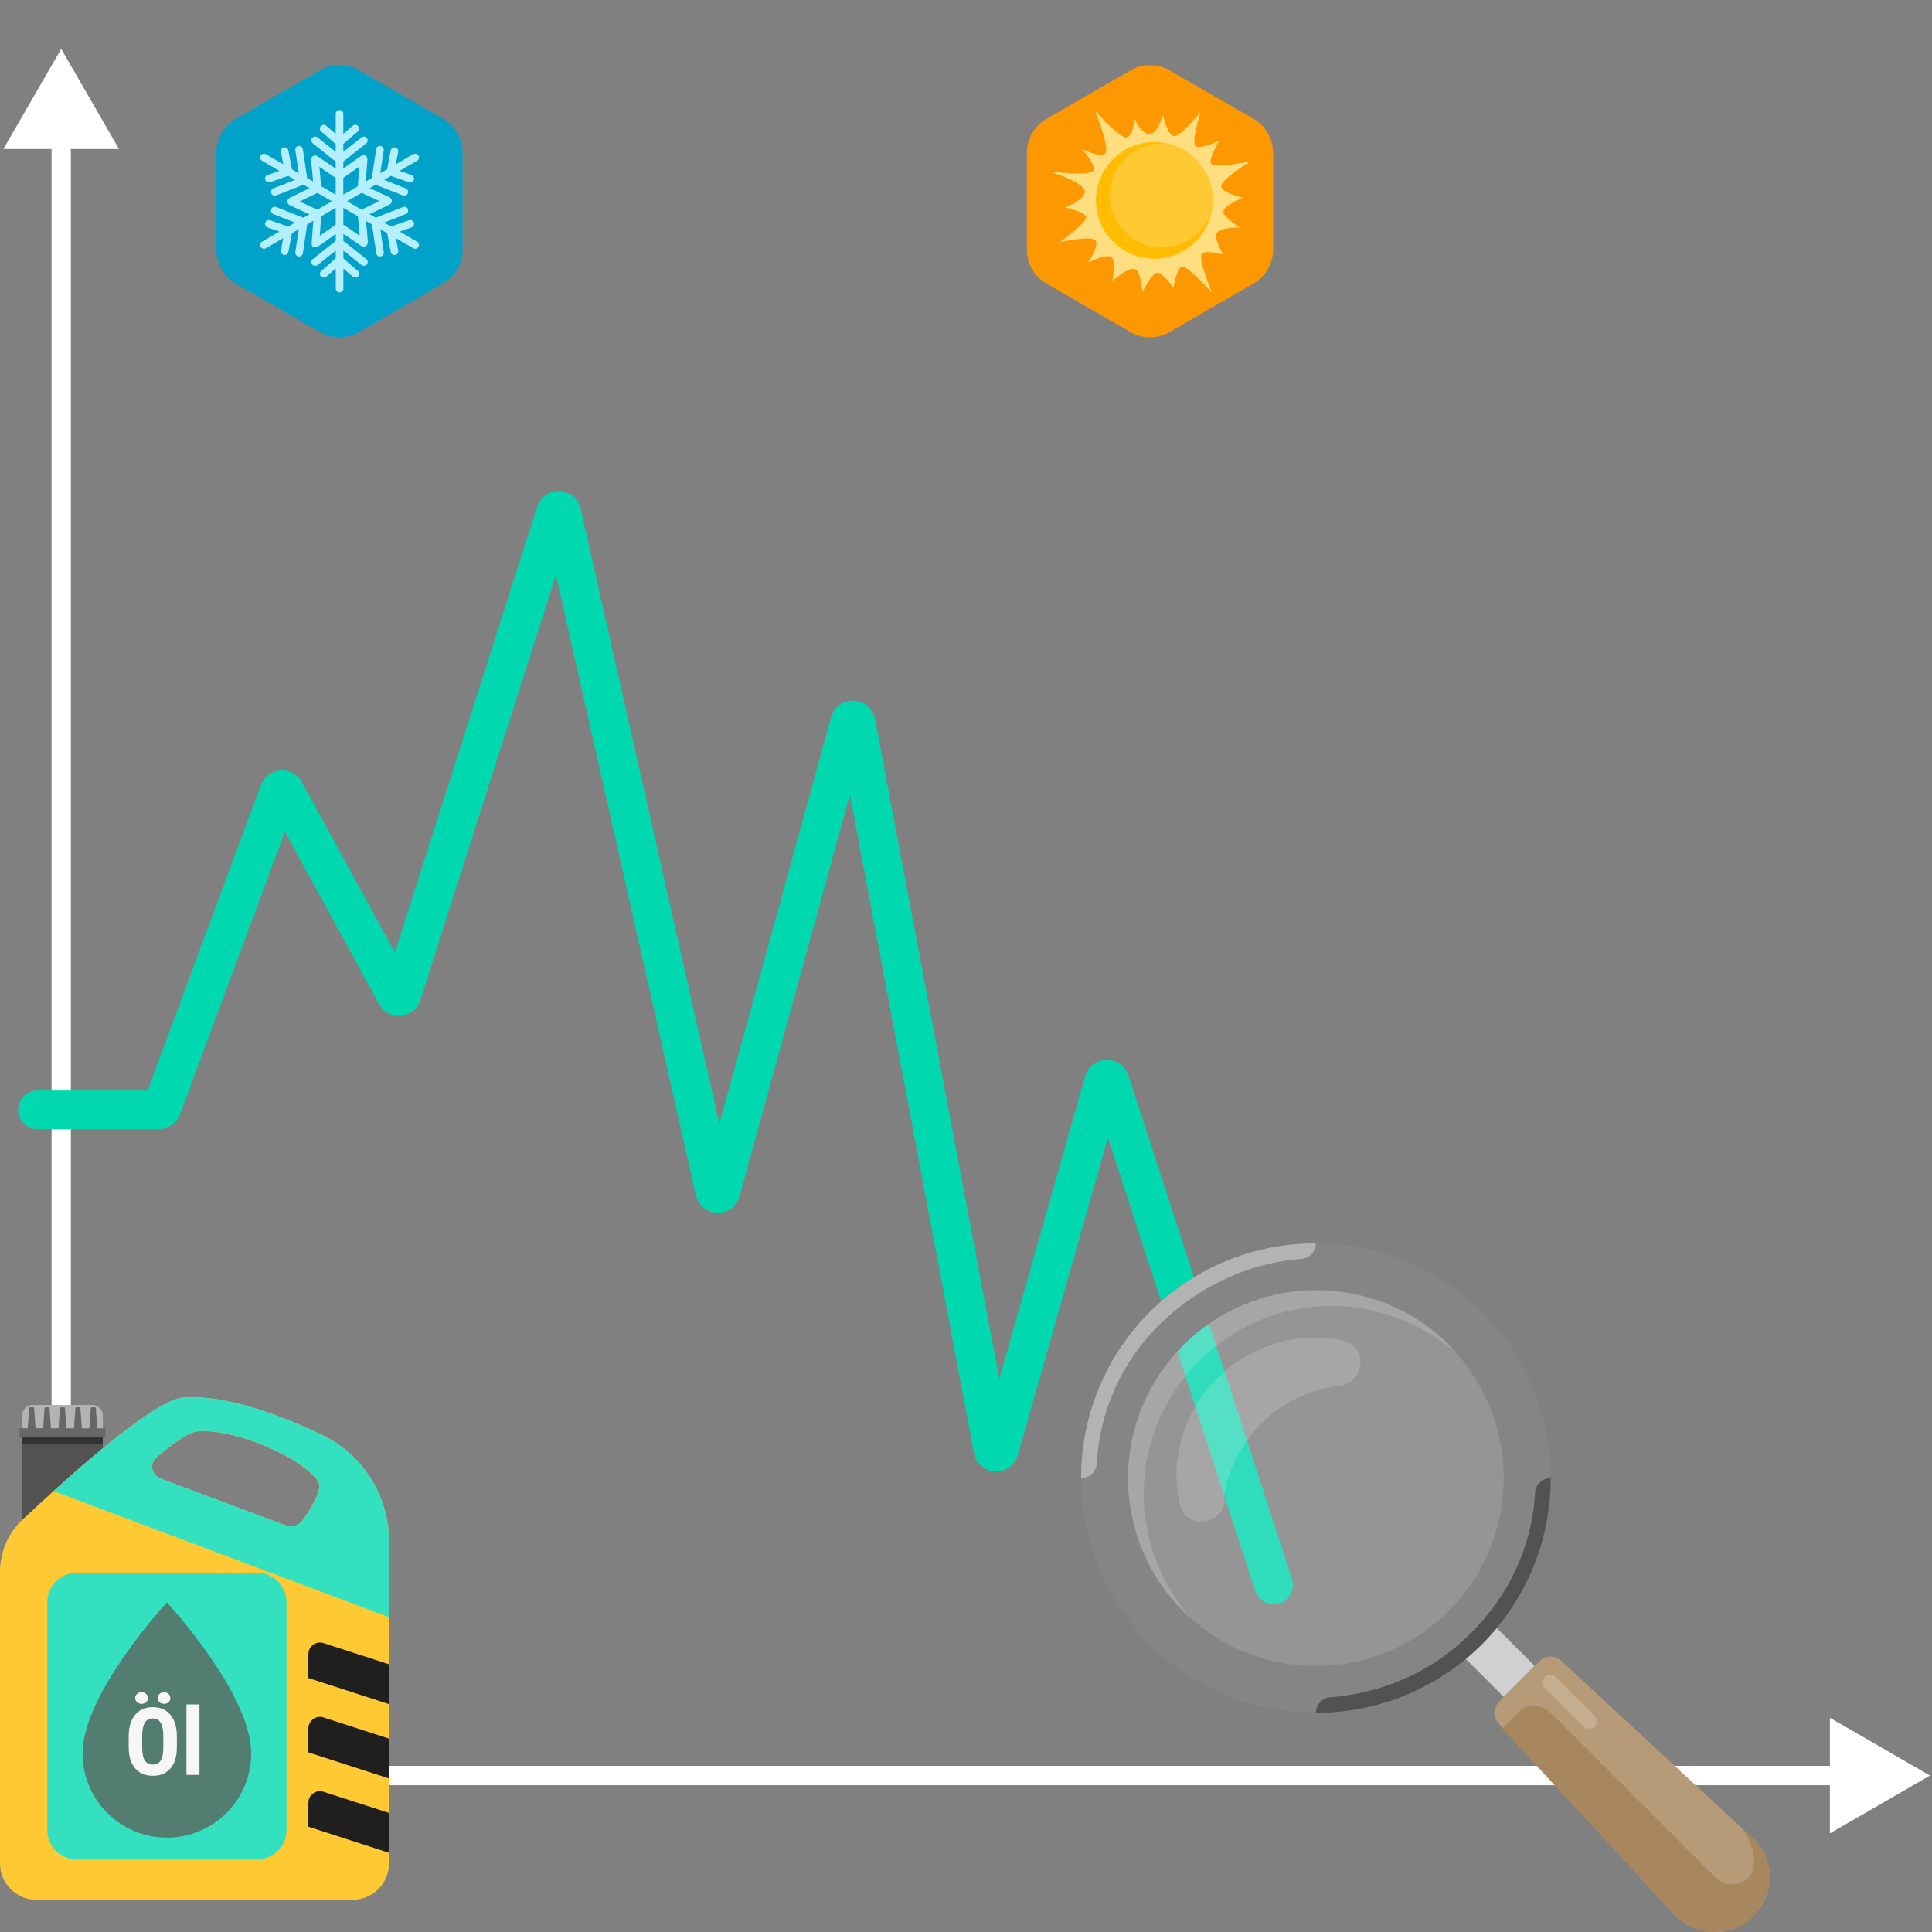 <?xml version="1.0" encoding="UTF-8"?><svg id="Ebene_1" xmlns="http://www.w3.org/2000/svg" viewBox="0 0 600 600"><rect x="0" y="0" width="600" height="600" fill="#808080" stroke="none"/><g id="Winter"><path d="M137.58,36.9l-26.06-15.04c-3.78-2.17-8.41-2.17-12.18,0l-26.06,15.06c-3.76,2.17-6.09,6.18-6.09,10.53v30.09c0,4.35,2.33,8.37,6.09,10.55l26.07,15.04c1.85,1.07,3.95,1.63,6.09,1.63s4.22-.56,6.07-1.63l26.06-15.08c3.76-2.17,6.09-6.18,6.09-10.53v-30.09c-.02-4.33-2.33-8.35-6.09-10.53Z" fill="#00a2ca"/><path d="M129.53,75.05l-5.41-3.13,3.69-1.29c.62-.22,.94-.89,.73-1.51-.22-.62-.89-.94-1.51-.73l-5.61,1.96-2.13-1.23,6.72-2.64c.61-.24,.91-.92,.67-1.53-.24-.61-.92-.91-1.53-.67l-8.47,3.33-1.89-1.09,6.12-2.96c1.11-.53,1.05-1.98-.16-2.4l-5.92-2.73,1.84-1.06,8.47,3.33c.61,.24,1.29-.06,1.53-.67,.24-.61-.06-1.29-.67-1.53l-6.72-2.64,2.13-1.23,5.61,1.96c.62,.22,1.29-.11,1.51-.73,.22-.62-.11-1.29-.73-1.51l-3.69-1.29,5.41-3.13c.57-.33,.76-1.05,.43-1.61-.33-.57-1.05-.76-1.61-.43l-5.41,3.12,.73-3.84c.12-.64-.3-1.26-.94-1.38-.64-.12-1.26,.3-1.38,.94l-1.11,5.84-2.13,1.23,1.07-7.14c.1-.64-.35-1.25-.99-1.34-.64-.1-1.25,.35-1.34,.99l-1.35,9-1.89,1.09,.5-6.78c.09-1.23-1.05-1.87-2.16-1.06l-5.32,3.76v-2.13l7.12-5.67c.51-.41,.59-1.15,.19-1.66-.41-.51-1.15-.59-1.66-.19l-5.64,4.5v-2.46l4.5-3.88c.49-.43,.55-1.17,.12-1.67-.43-.49-1.17-.55-1.67-.12l-2.96,2.55v-6.25c0-.65-.53-1.18-1.18-1.18s-1.18,.53-1.18,1.18v6.25l-2.96-2.55c-.5-.43-1.24-.37-1.67,.12-.43,.5-.37,1.24,.12,1.67l4.5,3.88v2.46l-5.64-4.5c-.51-.41-1.25-.32-1.66,.19-.41,.51-.32,1.25,.19,1.66l7.12,5.67v2.18l-5.62-3.82c-1.02-.69-2.21,.08-2,1.34l.6,6.49-1.84-1.06-1.35-9c-.1-.65-.7-1.09-1.34-.99-.65,.1-1.09,.7-.99,1.34l1.07,7.14-2.13-1.23-1.1-5.84c-.12-.64-.74-1.06-1.38-.94-.64,.12-1.06,.74-.94,1.38l.73,3.84-5.41-3.12c-.57-.33-1.29-.13-1.61,.43-.33,.57-.13,1.29,.43,1.61l5.41,3.13-3.69,1.29c-1.46,.51-.71,2.75,.78,2.23l5.61-1.96,2.13,1.23-6.72,2.64c-.61,.24-.91,.92-.67,1.53,.24,.61,.92,.91,1.53,.67l8.47-3.33,1.89,1.09-6.12,2.96c-1.1,.53-.98,1.99,.16,2.4l5.92,2.73-1.85,1.07-8.47-3.33c-.61-.24-1.29,.06-1.53,.67-.24,.61,.06,1.29,.67,1.53l6.72,2.64-2.13,1.23-5.61-1.96c-.62-.22-1.29,.11-1.51,.73-.22,.62,.11,1.29,.73,1.51l3.69,1.29-5.41,3.13c-.57,.33-.76,1.05-.43,1.61,.33,.57,1.05,.76,1.61,.43l5.41-3.13-.73,3.84c-.14,.73,.42,1.4,1.16,1.4,.56,0,1.05-.4,1.16-.96l1.1-5.84,2.13-1.23-1.07,7.14c-.11,.72,.45,1.36,1.17,1.36,.58,0,1.08-.42,1.17-1.01l1.35-9,1.89-1.09-.5,6.78c-.14,1.7,1.18,1.8,2.16,1.06l5.32-3.76v2.13l-7.12,5.67c-.51,.41-.59,1.15-.19,1.66,.41,.51,1.15,.59,1.66,.19l5.64-4.5v2.46l-4.5,3.88c-.49,.43-.55,1.17-.12,1.67,.43,.49,1.17,.55,1.67,.12l2.96-2.55v6.25c0,.65,.53,1.18,1.18,1.18s1.18-.53,1.18-1.18v-6.25l2.96,2.55c.5,.43,1.24,.37,1.67-.12,.43-.49,.37-1.24-.12-1.67l-4.5-3.88v-2.46l5.64,4.5c.51,.41,1.25,.32,1.66-.19,.41-.51,.32-1.25-.19-1.66l-7.12-5.67v-2.18l5.62,3.82c1.01,.69,2.08-.44,2-1.34l-.6-6.49,1.85,1.07,1.35,9c.1,.65,.7,1.09,1.34,.99,.65-.1,1.09-.7,.99-1.34l-1.07-7.14,2.13,1.23,1.11,5.84c.12,.62,.72,1.06,1.38,.94,.64-.12,1.06-.74,.94-1.38l-.73-3.84,5.41,3.13c.56,.33,1.29,.14,1.61-.43,.33-.57,.13-1.29-.43-1.61Zm-11.7-12.62l-5.53,2.67-4.5-2.6,4.52-2.61,5.51,2.54Zm-11.21-1.98v-5.21l4.96-3.51-.45,6.12-4.5,2.6Zm-2.36,0l-4.52-2.61-.56-6.04,5.07,3.45v5.2Zm-1.18,2.05l-4.52,2.61-5.51-2.54,5.53-2.67,4.5,2.6Zm1.18,2.05v5.21l-4.96,3.51,.45-6.12,4.5-2.6Zm7.44,8.65l-5.07-3.45v-5.2l4.52,2.61,.56,6.04Z" fill="#b3effe"/></g><g id="Summer"><path d="M389.3,36.9l-26.06-15.04c-3.78-2.17-8.41-2.17-12.18,0l-26.06,15.06c-3.76,2.17-6.09,6.18-6.09,10.53v30.09c0,4.35,2.33,8.37,6.09,10.55l26.07,15.04c1.85,1.07,3.95,1.63,6.09,1.63s4.22-.56,6.07-1.63l26.06-15.08c3.76-2.17,6.09-6.18,6.09-10.53v-30.09c-.02-4.33-2.33-8.35-6.09-10.53Z" fill="#fe9800"/><g><path d="M326.02,53.26s12.36,1.58,13.45-.23c1.09-1.81-3.5-6.82-3.5-6.82,0,0,5.5,2.93,7.23,1.49,1.73-1.44-3.22-13.46-3.22-13.46,0,0,7.84,9.03,10,8.4,2.16-.63,2.28-5.87,2.28-5.87,0,0,2.11,4.88,4.74,4.87,2.63,0,4.11-6.04,4.11-6.04,0,0,1.35,6.26,3.41,6.68,2.07,.42,8.38-7.61,8.38-7.61,0,0-3.02,9.43-1.6,10.68s7.41-1.71,7.41-1.71c0,0-3.59,5.84-2.57,7.25,1.03,1.41,12.12-.74,12.12-.74,0,0-9.18,5.65-9.01,7.72,.17,2.07,6.69,3.53,6.69,3.53,0,0-5.76,2.41-6,4.15-.24,1.75,5.05,5.11,5.05,5.11,0,0-5.84-.12-7.04,1.66-1.2,1.79,1.96,6.75,1.96,6.75,0,0-5.3-1.57-6.64-.29-1.34,1.28,3.04,11.99,3.04,11.99,0,0-7.61-8.38-9.24-8-1.63,.38-2.68,6.63-2.68,6.63,0,0-3.12-4.59-4.89-4.72-1.77-.12-4.72,6.09-4.72,6.09,0,0-.31-6.64-2.47-7.21-2.16-.56-6.87,3.73-6.87,3.73,0,0,1.2-5.82-.17-7.32-1.37-1.49-7.38,1.58-7.38,1.58,0,0,3.54-5.02,2.36-6.81-1.19-1.8-11.1,.47-11.1,.47,0,0,8.45-6.16,8.18-7.77-.27-1.61-6.56-3.02-6.56-3.02,0,0,5.67-1.99,6.13-4.8,.46-2.82-10.9-6.35-10.9-6.35Z" fill="#ffde80"/><path d="M376.23,65.89c-2.01,9.8-11.59,16.12-21.39,14.1s-16.11-11.59-14.1-21.4,11.59-16.11,21.4-14.1c.34,.07,.68,.15,1.02,.24,8.88,2.36,14.6,11.04,13.26,20.13-.05,.34-.11,.68-.18,1.03Z" fill="#ffbc00"/><path d="M376.41,64.86c-2.18,8.22-10.42,13.4-18.85,11.67-8.74-1.8-14.36-10.33-12.57-19.07,1.73-8.43,9.75-13.97,18.16-12.73,8.88,2.36,14.6,11.04,13.26,20.13Z" fill="#ffc933"/></g></g><g><polyline points="19.01 41.03 19.01 551.42 573.54 551.42" fill="none" stroke="#fff" stroke-linecap="round" stroke-linejoin="round" stroke-width="6"/><polygon points="1.05 46.28 19.01 15.19 36.96 46.28 1.05 46.28" fill="#fff"/><polygon points="568.29 569.37 599.38 551.42 568.29 533.47 568.29 569.37" fill="#fff"/></g><path d="M11.63,344.67H49.32c.42,0,.8-.27,.94-.67l36.4-98.09c.31-.88,1.56-.89,1.88-.02l34.39,62.93c.35,.94,1.71,.84,1.92-.14l47.66-149.43c.23-1.08,1.78-1.05,1.96,.04l47.47,210.53c.19,1.07,1.71,1.12,1.96,.06l39.98-145.51c.25-1.06,1.76-1.02,1.96,.05l42.54,225.75c.19,1.04,1.66,1.11,1.95,.09l32.47-114.42c.26-.92,1.55-.98,1.9-.09l50.84,156.49" fill="none" stroke="#00d9b0" stroke-linecap="round" stroke-miterlimit="10" stroke-width="12"/><g><path d="M549.63,582.99h0c0,9.24-7.78,17.01-17.01,17.01h0c-4.86,0-9.24-1.94-12.64-5.35l-54.44-59.3c-1.94-1.94-1.94-4.86,0-6.81l12.64-12.64c1.94-1.94,4.86-1.94,6.81,0l59.3,54.93c3.4,2.92,5.35,7.78,5.35,12.15Z" fill="#b79a77"/><rect x="457.76" y="504.73" width="13.61" height="20.42" transform="translate(-228.05 479.32) rotate(-45)" fill="#d1d0d1"/><path d="M408.66,386.12c-40.35,0-72.91,32.57-72.91,72.91s32.57,72.91,72.91,72.91,72.91-32.57,72.91-72.91-32.57-72.91-72.91-72.91Zm0,131.25c-32.08,0-58.33-26.25-58.33-58.33s26.25-58.33,58.33-58.33,58.33,26.25,58.33,58.33-26.25,58.33-58.33,58.33Z" fill="#858585"/><circle cx="408.66" cy="459.03" r="58.33" fill="#efefef" opacity=".2"/><path d="M379.98,465.84c2.43-18.47,17.01-33.05,35.48-35.48h.49c8.26-.97,8.75-12.64,.97-14.1-4.86-.97-9.72-.97-14.58-.49-18.96,2.92-34.03,17.99-36.46,36.46-.97,4.86-.49,10.21,.49,14.58,1.46,8.26,13.12,7.29,14.1-.97-.49,.49-.49,0-.49,0Z" fill="#efefef" opacity=".2"/><path d="M355.19,463.89c0-32.08,26.25-58.33,58.33-58.33,15.07,0,28.19,5.83,38.89,14.58-10.69-12.15-26.25-19.44-43.75-19.44-32.08,0-58.33,26.25-58.33,58.33,0,17.5,7.78,33.05,19.44,43.75-8.75-10.69-14.58-23.82-14.58-38.89Z" fill="#efefef" opacity=".2"/><path d="M408.66,531.95h0c40.35,0,72.91-32.57,72.91-72.91h0c-2.43,0-4.86,1.94-4.86,4.86-.97,16.53-8.26,31.6-19.44,42.78-11.18,11.67-26.74,18.96-43.75,20.42-2.92,0-4.86,2.43-4.86,4.86Z" fill="#535252"/><path d="M408.66,386.12h0c-40.35,0-72.91,32.57-72.91,72.91h0c2.43,0,4.86-1.94,4.86-4.86,.97-16.04,7.78-30.62,17.99-41.32,11.67-12.15,27.71-20.42,45.21-21.87,2.92,0,4.86-2.43,4.86-4.86Z" fill="#b3b3b3"/><path d="M543.8,570.35l-2.92-2.43c2.43,2.92,3.89,6.81,3.89,10.69h0c0,6.32-7.78,8.75-12.15,4.37l-51.04-51.04c-2.92-2.92-7.29-2.92-10.21,0l-4.86,4.86,53.05,57.34c2.92,2.92,6.97,5.36,10.86,5.85,5.85,0,9.96-.77,13.37-4.18s6.27-7.94,5.85-14.2c-.84-6.27-2.92-8.35-5.83-11.27Z" fill="#a8865e"/><path d="M493.73,536.81c-.49,0-1.46,0-1.94-.49l-12.15-12.15c-.97-.97-.97-2.43,0-3.4s2.43-.97,3.4,0l12.15,12.15c.97,.97,.97,2.43,0,3.4,0,.49-.97,.49-1.46,.49Z" fill="#c5ad8f"/></g><g><rect x="6.89" y="448.35" width="25.04" height="23.69" fill="#535252"/><path d="M100.01,445.63c12.69,6.08,20.79,18.94,20.79,33.01h0v100.07c0,6.23-5.05,11.28-11.29,11.28H11.28c-6.23,0-11.28-5.05-11.28-11.28v-90.68c0-6.05,2.49-11.84,6.89-15.99,13.05-12.32,40.91-37.6,50.35-38.09,13.35-.7,29.9,5.52,42.76,11.68Zm-1.23,14.42c-5.11-7.61-26.65-16.76-37.84-15.47-2.71,.31-8.22,4.54-12.29,7.95-1.06,.89-1.57,2.28-1.34,3.65,.24,1.37,1.18,2.5,2.48,2.99l38.92,14.57c1.94,.73,4.12,.05,5.31-1.64,2.55-3.63,6.32-9.71,4.75-12.04Z" fill="#ffc933"/><path d="M120.8,516.85l-20.34-6.58c-2.32-.75-4.69,.98-4.69,3.42v7.44l25.04,8.1v-12.37Z" fill="#1f1f1f"/><rect x="6.89" y="446.37" width="25.04" height="1.98" fill="#333"/><path d="M10.16,436.32H28.67c1.8,0,3.27,1.46,3.27,3.27v6.78H6.89v-6.78c0-1.8,1.46-3.27,3.27-3.27Z" fill="#b3b3b3"/><path d="M120.8,539.94l-20.34-6.58c-2.32-.75-4.69,.98-4.69,3.42v7.44l25.04,8.1v-12.37Z" fill="#1f1f1f"/><path d="M120.8,563.02l-20.34-6.58c-2.32-.75-4.69,.98-4.69,3.42v7.44l25.04,8.1v-12.37Z" fill="#1f1f1f"/><path d="M120.8,478.64c0-14.07-8.1-26.93-20.79-33.01-12.87-6.17-29.42-12.39-42.76-11.68-7.49,.4-26.55,16.37-40.63,29.11l104.19,39.16v-23.56h0Zm-26.77-6.57c-1.19,1.69-3.38,2.37-5.31,1.64l-38.92-14.57c-1.3-.49-2.24-1.62-2.48-2.99-.24-1.37,.27-2.76,1.34-3.65,4.06-3.41,9.57-7.64,12.29-7.95,11.18-1.29,32.72,7.86,37.84,15.47,1.57,2.33-2.2,8.42-4.75,12.04Z" fill="#33e1c0"/><path d="M23.77,488.44h56.13c5.01,0,9.08,4.07,9.08,9.08v70.87c0,5.01-4.07,9.08-9.08,9.08H23.77c-5.01,0-9.08-4.07-9.08-9.08v-70.87c0-5.01,4.07-9.08,9.08-9.08Z" fill="#33e1c0"/><path d="M51.83,497.65s-26.18,28.24-26.18,46.87c0,14.46,11.72,26.18,26.18,26.18s26.18-11.72,26.18-26.18c0-18.63-26.18-46.87-26.18-46.87Z" fill="#547d71"/><path d="M30.2,443.56l-.43-6.15c-.01-.2-.18-.36-.39-.36h-.79c-.21,0-.38,.16-.39,.36l-.43,6.15h-2.36l-.43-6.15c-.01-.2-.18-.36-.39-.36h-.79c-.21,0-.38,.16-.39,.36l-.43,6.15h-2.36l-.43-6.15c-.01-.2-.18-.36-.39-.36h-.79c-.21,0-.38,.16-.39,.36l-.43,6.15h-2.36l-.43-6.15c-.01-.2-.18-.36-.39-.36h-.79c-.21,0-.38,.16-.39,.36l-.43,6.15h-2.36l-.43-6.15c-.01-.2-.18-.36-.39-.36h-.79c-.21,0-.38,.16-.39,.36l-.43,6.15h-2.55v2.8h26.68v-2.8h-2.55Z" fill="#676766"/><g><path d="M54.92,542.7c0,2.78-.66,4.94-1.97,6.48s-3.14,2.31-5.48,2.31-4.15-.76-5.48-2.29c-1.33-1.52-2-3.66-2.02-6.4v-3.55c0-2.85,.66-5.07,1.98-6.67,1.32-1.6,3.15-2.4,5.5-2.4s4.13,.79,5.46,2.36c1.33,1.57,2,3.78,2.02,6.62v3.55Zm-12.93-15.35c0-.52,.19-.95,.58-1.3,.38-.35,.85-.52,1.4-.52s1.02,.17,1.4,.52,.58,.78,.58,1.3-.19,.94-.58,1.28-.85,.52-1.4,.52-1.02-.17-1.4-.52c-.38-.35-.58-.77-.58-1.28Zm8.73,11.87c0-1.87-.27-3.26-.8-4.17-.53-.91-1.36-1.37-2.48-1.37s-1.93,.44-2.46,1.32c-.53,.88-.81,2.21-.83,4.01v3.69c0,1.81,.27,3.15,.81,4.01s1.38,1.29,2.51,1.29,1.9-.42,2.44-1.26c.53-.84,.8-2.14,.81-3.91v-3.6Zm-1.77-11.87c0-.51,.19-.94,.58-1.28,.38-.35,.85-.52,1.4-.52s1.02,.17,1.4,.52c.38,.34,.58,.77,.58,1.28s-.18,.92-.55,1.27c-.37,.35-.84,.53-1.43,.53s-1.07-.18-1.43-.53c-.37-.36-.55-.78-.55-1.27Z" fill="#f6f6f6"/><path d="M61.95,551.21h-4.04v-21.88h4.04v21.88Z" fill="#f6f6f6"/></g></g></svg>